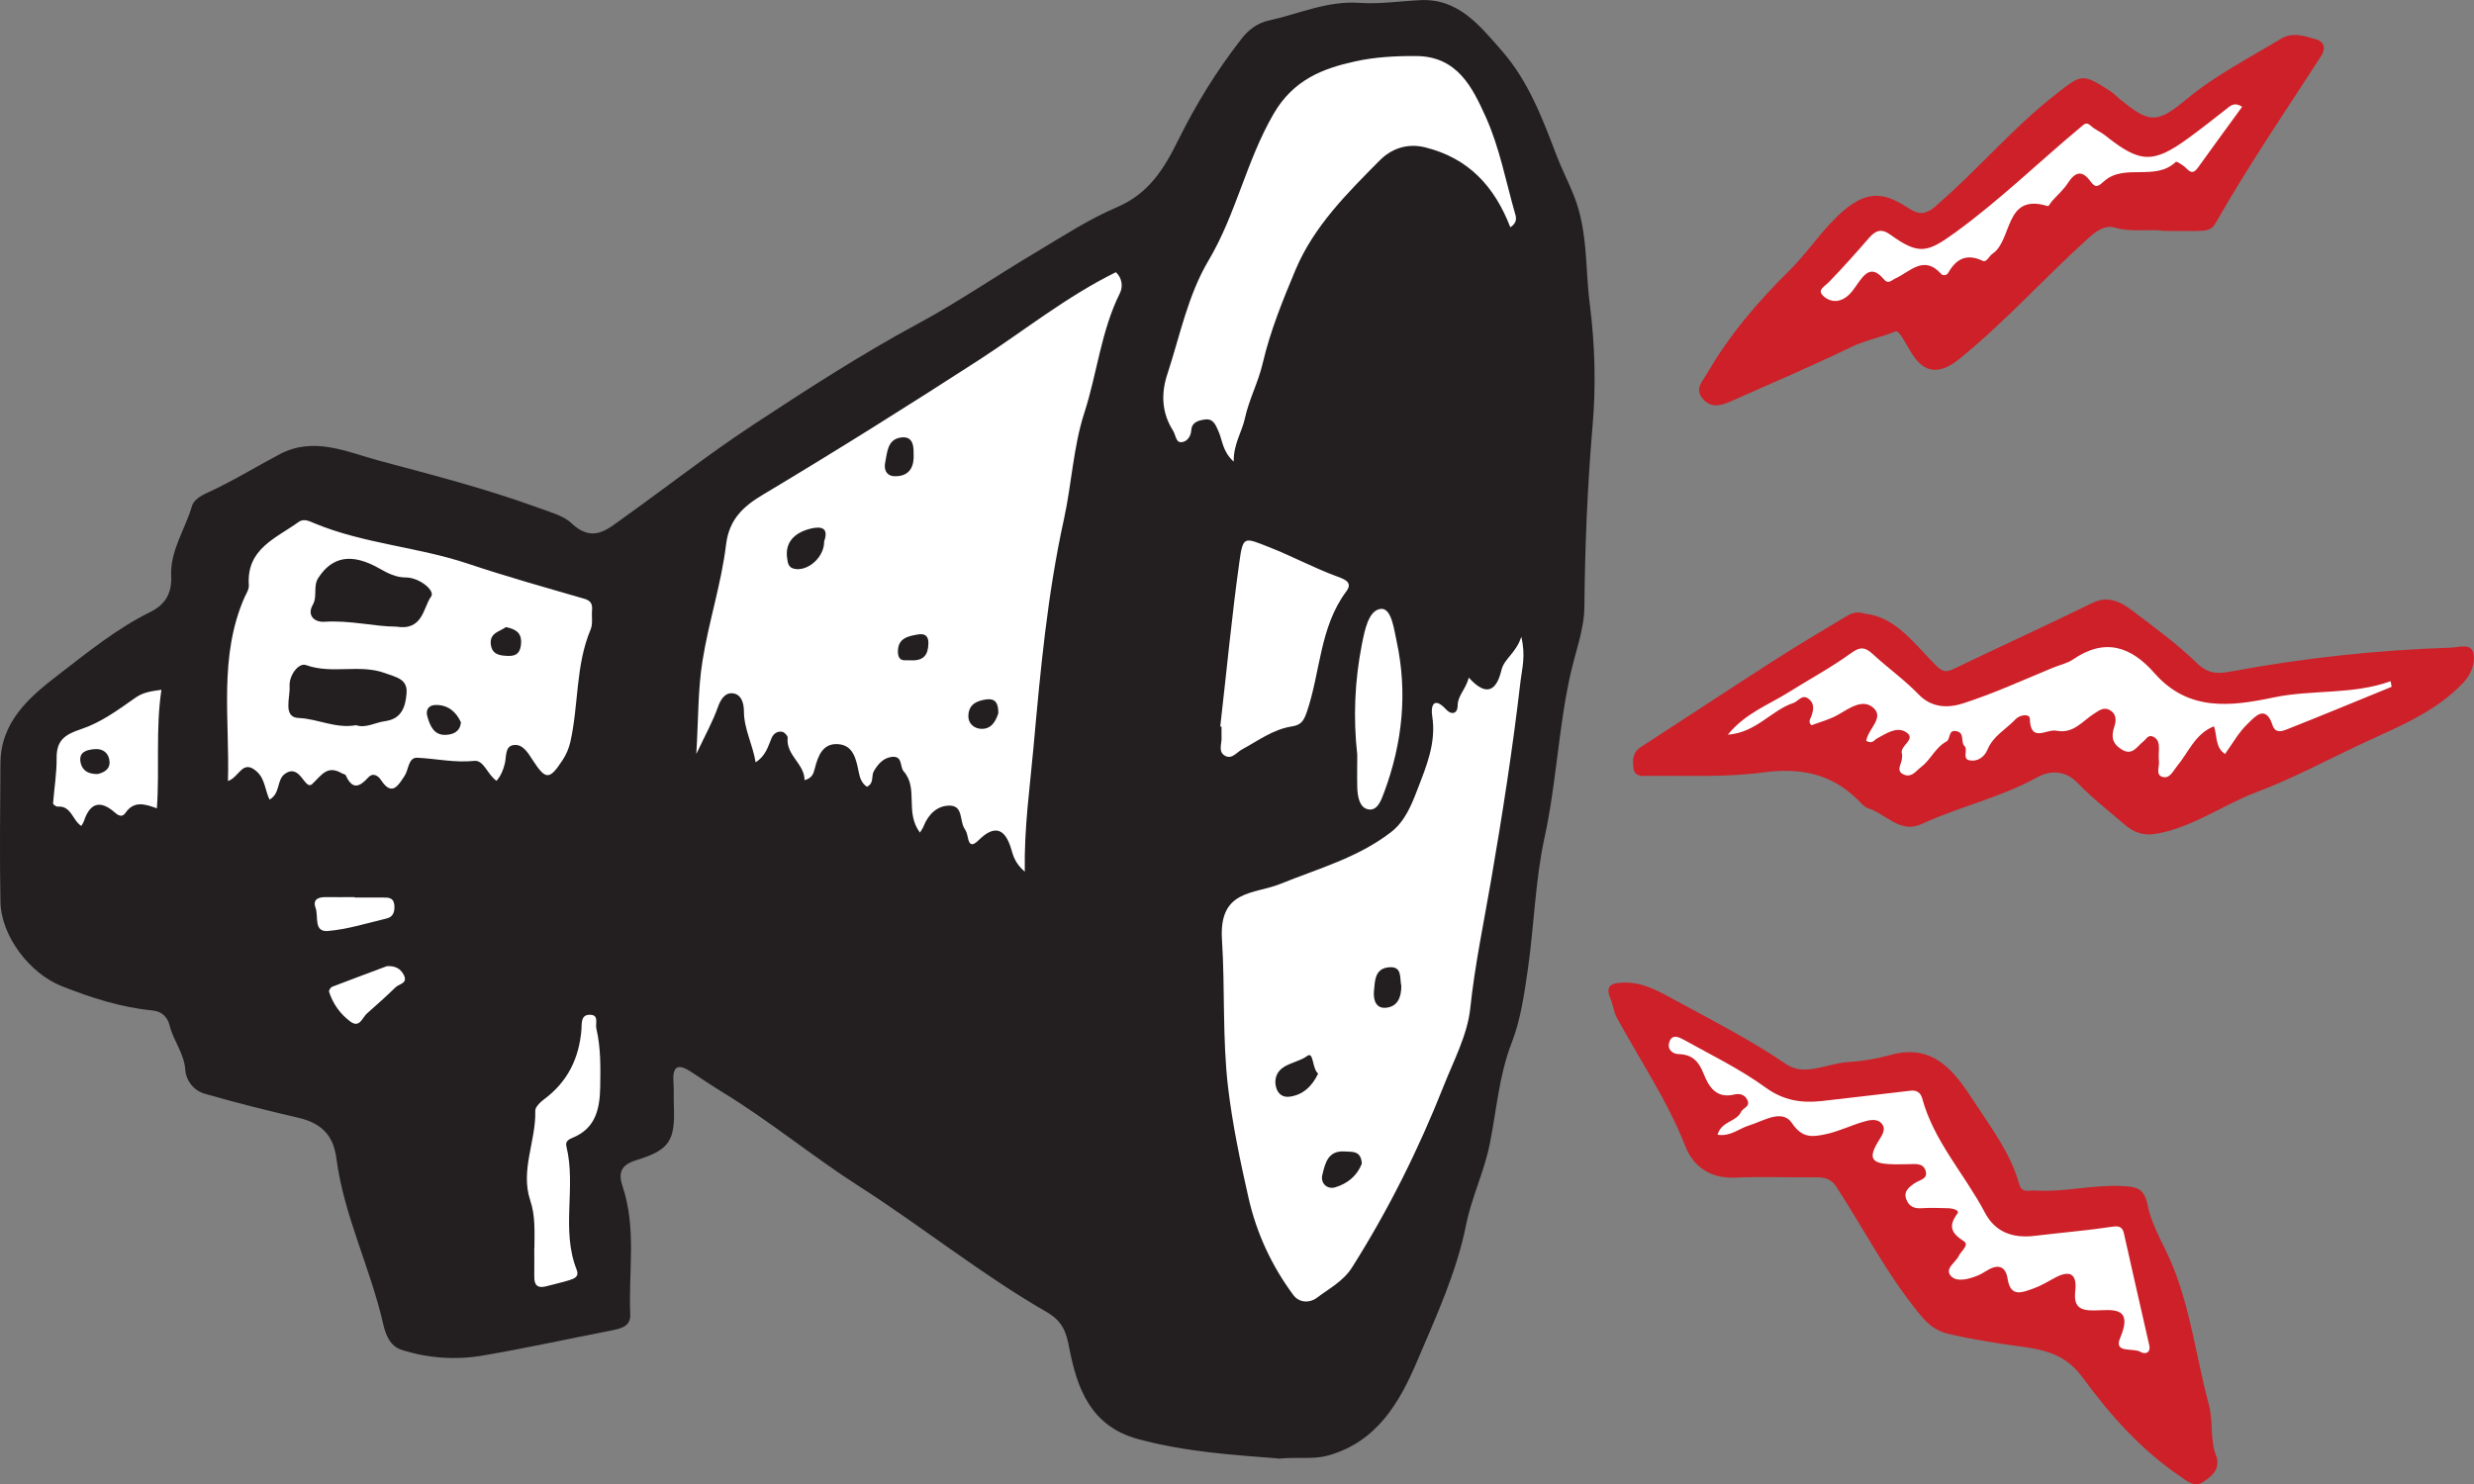 <?xml version="1.0" encoding="UTF-8"?><svg id="a" xmlns="http://www.w3.org/2000/svg" width="173" height="103.82" viewBox="0 0 173 103.82"><rect x="0" y="0" width="173" height="103.82" fill="#808080" stroke="none"/><path d="m83.71,10.13l-7.18,7.18-28.86,17.65-7.48,4.04-13.46-2.99-9.87-.15-2.24,3.89-3.29,5.68-8.67,5.38-.45,9.57,2.24,5.83s5.38,1.2,6.28,1.5,5.98,7.63,5.98,7.63l6.88,2.54,6.13,14.81,13.16-1.2-.9-5.98-.89-5.95,3.88-.04.45-8.38,4.49.3,25.57,18.84s5.83,7.93,6.28,7.93,11.52-.45,12.71-.45,5.23-7.78,5.23-8.67,6.43-24.23,6.43-24.23l3.29-37.69-1.5-15.11-5.53-8.97-10.47-.15-5.38,2.39-2.84,4.79Z" fill="#fff"/><polygon points="120.66 25.83 130.38 15.06 134.12 15.36 145.18 6.99 149.97 9.53 159.99 3.55 154.16 13.57 144.58 15.21 136.36 23.29 131.12 22.24 120.66 25.83" fill="#fff"/><path d="m116.02,53.35l13.76-9.27,5.83,3.44,4.34-.6,6.58-3.89,3.29,2.24,4.34,2.69s6.13-.3,6.58-.45,9.87-.9,9.87-.9l-5.68,3.74-14.66,6.13-5.83-4.04-6.43,2.69-5.23.6-5.83-3.59-10.92,1.2Z" fill="#fff"/><path d="m114.37,70.55l5.68,10.47,7.03-.3,2.54,1.35,5.68,8.97,5.38.75s5.53,2.24,6.28,2.54,4.94,4.94,4.94,4.94l-1.35-11.52-2.24-3.14-7.63-.15-5.38-8.52-2.09-1.2-7.93,1.5-10.92-5.68Z" fill="#fff"/><path d="m89.36,102.01c-3.09-.24-6.46-.45-9.77-1.35-3.29-.89-4.26-3.49-4.81-6.33-.22-1.16-.46-1.91-1.61-2.57-4.56-2.63-8.67-5.95-13.09-8.78-3.25-2.08-6.21-4.54-9.5-6.55-.75-.46-1.5-.96-2.24-1.45-.81-.53-1.32-.54-1.25.65.04.56.01,1.12.03,1.68.1,2.47-.28,3.12-2.63,3.84-1.09.33-1.27.91-.95,1.85.98,2.93.4,5.96.53,8.94.04.87-.7,1-1.37,1.13-2.97.58-5.93,1.23-8.91,1.74-1.91.33-3.84.2-5.7-.39-.84-.26-1.14-1.13-1.29-1.79-.89-3.93-2.75-7.58-3.28-11.62-.18-1.38-.83-2.4-2.63-2.82-2.19-.51-4.4-1.06-6.58-1.69-.8-.23-1.31-.96-1.35-1.65-.08-1.18-.84-2.05-1.1-3.13-.12-.49-.47-.97-1.17-1.04-2.22-.21-4.32-.89-6.39-1.71-2.21-.88-4.23-3.48-4.27-5.91-.06-3.22-.02-6.43,0-9.65.01-2.93,2.02-4.65,4.05-6.21,2.05-1.58,4.08-3.23,6.42-4.39,1.06-.52,1.53-1.31,1.47-2.54-.08-1.76.98-3.24,1.45-4.87.11-.39.55-.7,1.07-.93,1.73-.79,3.37-1.8,5.05-2.69,2.4-1.28,4.7-.17,6.97.44,3.69.99,7.4,1.94,11,3.25.85.31,1.9.6,2.42,1.1,1.53,1.46,2.54.45,3.67-.35,3.01-2.15,5.93-4.44,9.01-6.47,3.78-2.49,7.58-4.95,11.58-7.11,2.82-1.52,5.48-3.35,8.24-4.99,1.86-1.11,3.69-2.31,5.66-3.15,2.24-.96,3.3-2.67,4.32-4.74,1.23-2.49,2.71-4.88,4.43-7.08.47-.6,1.09-1.07,1.86-1.24,2.11-.46,4.1-1.4,6.36-1.24,1.4.1,2.83-.12,4.25-.19,2.7-.13,4.18,1.81,5.7,3.53,1.86,2.12,2.86,4.76,3.84,7.35.36.93.82,1.83,1.19,2.75,1.01,2.5.8,5.09,1.13,7.64.36,2.85.44,5.7.19,8.54-.36,4.22-.53,8.43-.57,12.66-.02,1.58-.64,3.15-.98,4.71-.84,3.77-.98,7.63-1.81,11.41-.65,3-.72,6.12-1.16,9.17-.25,1.74-.5,3.54-1.13,5.16-.9,2.31-1.06,4.74-1.54,7.1-.39,1.94-1.26,3.7-1.65,5.63-.66,3.32-2.09,6.4-3.4,9.49-1.24,2.93-2.83,5.71-6.27,6.66-1.06.29-2.13.08-3.49.22Zm-25.05-43.74c.14-.23.23-.35.28-.49.33-.83.95-1.43,1.81-1.43.98,0,.68,1.09,1.06,1.63.11.16.17.37.21.56.11.62.34.65.77.22,1.08-1.06,1.83-.86,2.27.62.15.52.29,1.02.95,1.59-.05-3.11.36-5.9.61-8.7.48-5.35.97-10.69,2.13-15.96.54-2.46.65-5.04,1.42-7.42.9-2.77,1.17-5.73,2.49-8.38.24-.48.14-1.09-.28-1.47-3.43,1.69-6.36,4.05-9.5,6.09-4.99,3.23-10.03,6.39-15.13,9.44-1.33.79-2.41,1.68-2.63,3.53-.33,2.74-1.22,5.41-1.65,8.15-.32,2-.28,4.05-.43,6.49.64-1.35,1.15-2.27,1.5-3.25.19-.55.48-1.01.98-1,.68.02.85.72.85,1.25,0,1.24.6,2.28.82,3.58.75-.49.87-1.15,1.13-1.73.14-.3.42-.47.74-.4.15.03.38.28.37.41-.13,1.24,1.18,1.81,1.18,2.97.55-.15.63-.48.72-.83.22-.86.55-1.76,1.61-1.69,1.06.06,1.27,1.02,1.44,1.87.09.45.2.85.59,1.11.53-.25.28-.75.49-1.1.31-.52.67-.92,1.26-.99.77-.08.54.7.82,1.01,1.06,1.21.06,2.85,1.14,4.29Zm38.4-10.87c-.24.86-.77,1.25-.78,1.94,0,.61-.45.68-.81.28-.88-.95-1.08-.22-.97.46.3,1.87-.42,3.55-1.04,5.16-.4,1.04-.86,2.22-1.86,2.98-2.31,1.78-5.09,2.54-7.73,3.61-1.83.74-4.3.37-4.07,3.91.22,3.43.02,6.92.43,10.35.31,2.59.85,5.16,1.43,7.71.56,2.46,1.61,4.73,3.12,6.77.44.6,1.19.56,1.65.21.86-.65,1.85-1.16,2.46-2.12,2.55-4.03,4.67-8.29,6.42-12.72.7-1.77,1.65-3.55,1.85-5.4.32-3.03.95-6.01,1.46-8.98.8-4.64,1.52-9.27,2.06-13.94.1-.88.37-1.72.05-3.08-.38,1.18-1.19,1.5-1.39,2.34-.32,1.32-.97,1.96-2.27.53Zm-67.99,7.22c.31-.37.47-.75.58-1.21.12-.45,0-1.19.58-1.29.67-.12,1.04.54,1.36,1.03.92,1.42,1.18,1.43,2.11,0,.25-.38.42-.78.53-1.24.59-2.61.36-5.36,1.42-7.88.17-.4.06-.91.1-1.36.03-.39-.06-.64-.51-.78-2.75-.8-5.51-1.57-8.22-2.48-3.49-1.16-7.22-1.38-10.64-2.79-.39-.16-.77-.38-1.15-.11-1.57,1.14-3.66,1.87-3.48,4.42.02.28-.17.58-.3.85-1.82,4.16-1.03,8.51-1.16,12.85.8-.26,1.01-1.57,2.02-.66.58.52.57,1.32.89,1.96.79-.46.47-1.4,1.1-1.82,1.06-.72,1.36,1.21,1.88.73.67-.63,1.05-1.35,2.08-.75.09.05.24.07.27.14.46,1.03.96.83,1.59.13.28-.3.64-.16.88.21.77,1.18,1.22.33,1.64-.3.3-.44.25-1.31.91-1.27,1.32.07,2.61.36,3.97.22.67-.07.92.98,1.56,1.4ZM105.61,15.9c.5-.33.42-.68.34-.94-.65-2.27-1.09-4.64-2.05-6.77-.92-2.03-1.96-4.25-4.87-4.27-1.44-.01-2.9.07-4.25.37-2.28.5-4.34,1.28-5.73,3.69-1.9,3.28-2.62,7.01-4.54,10.24-1.45,2.44-2,5.27-2.88,7.95-.44,1.32-.41,2.68.39,3.94.18.28.21.82.54.82.39.01.71-.35.74-.82.04-.61.54-.71.98-.77.58-.07.74.42.93.84.28.62.26,1.38,1.06,2.11-.02-1.23.58-2.09.78-3.02.29-1.34.94-2.53,1.25-3.87.52-2.23,1.4-4.4,2.29-6.52,1.28-3.05,3.61-5.36,5.88-7.65.78-.79,1.88-1.25,3.2-.92,3.01.75,4.83,2.71,5.94,5.58Zm-20.29,34.92s.07,0,.1.01c0,.25-.01.51,0,.76.02.43-.25.98.22,1.26.49.3.82-.22,1.21-.43,1.13-.61,2.18-1.41,3.49-1.61.65-.1.83-.39,1.05-1.03.95-2.79.89-5.91,2.75-8.41.45-.6-.02-.82-.59-1.03-1.65-.6-3.19-1.44-4.83-2.08-1.72-.67-1.8-.81-2.06,1.09-.53,3.81-.89,7.64-1.33,11.46Zm-47.96,36.48c0,.66.01,1.33,0,1.99-.01.61.24.84.84.68.54-.15,1.09-.26,1.62-.43.33-.11.7-.22.5-.74-1.1-2.79-.02-5.77-.71-8.6-.1-.4.18-.51.48-.64,1.57-.66,1.85-2.02,1.88-3.51.02-1.38.05-2.75-.27-4.11-.08-.35.2-.94-.42-.96-.67-.03-.59.58-.62,1.02-.16,2.01-.96,3.66-2.6,4.88-.27.2-.64.55-.63.82.06,2.1-1.06,4.14-.35,6.27.37,1.09.29,2.22.29,3.34ZM11.28,48.25c-.72.1-1.27.17-1.82.56-1.19.84-2.41,1.73-3.76,2.18-1.15.38-1.75.77-1.74,2.03.01,1.06-.17,2.12-.25,3.18,0,.07.22.23.33.22.95-.08,1.03.98,1.65,1.35.08-.16.15-.24.18-.34q.64-1.93,2.16-.6c.27.24.52.35.75.02.59-.86,1.37-.61,2.19-.31.2-2.79-.1-5.49.32-8.31Zm83.63,4.54c0,.76-.02,1.53,0,2.29.02.63.15,1.41.76,1.53.65.13.91-.63,1.12-1.19,1.28-3.44,1.65-6.98.87-10.58-.18-.83-.36-2.34-1.11-2.25-.86.1-1.12,1.5-1.32,2.49-.5,2.56-.61,5.13-.32,7.72Zm-67.86,14.79c-1.27.48-2.55.95-3.82,1.44-.11.04-.25.26-.22.35.27.84.77,1.54,1.47,2.07.67.51.84-.25,1.18-.55.68-.6,1.36-1.21,2.01-1.84.25-.24.88-.26.56-.87-.25-.47-.64-.63-1.18-.6Zm-2.25-4.81s0-.01,0-.02c-.66,0-1.32.01-1.98,0-.54-.01-.98.14-.75.76.21.58-.15,1.69.85,1.61,1.39-.12,2.76-.55,4.13-.88.47-.11.57-.52.52-.97-.06-.5-.43-.49-.79-.49-.66,0-1.32,0-1.98,0Z" fill="#231f20"/><path d="m130.37,42.92c2.16.21,3.46,2.07,4.95,3.57.53.53.75.56,1.33.28,3.2-1.54,6.44-3.01,9.63-4.58,1.2-.59,2.07-.05,2.92.59,1.51,1.15,3.06,2.27,4.41,3.59.78.76,1.44.78,2.39.6,5.09-.95,10.22-1.5,15.39-1.67.55-.02,1.45-.35,1.58.44.11.65-.15,1.41-.71,2-1.96,2.08-4.56,3.09-7.06,4.26-2.45,1.14-4.84,2.44-7.37,3.39-2.33.88-4.37,2.4-6.89,2.9-1.09.22-1.75-.07-2.45-.68-1.08-.93-2.22-1.82-3.2-2.84-.88-.92-1.96-.88-2.8-.42-2.58,1.44-5.47,2.06-8.12,3.29-1.51.7-2.51-.74-3.77-1.12-.25-.08-.48-.37-.67-.56-1.89-1.87-4.06-2.28-6.67-1.93-2.61.35-5.28.21-7.93.24-.4,0-1.01.11-1.1-.51-.08-.55-.09-1.12.5-1.5,3.11-2.01,6.2-4.06,9.32-6.06,1.63-1.05,3.3-2.04,4.97-3.04.34-.2.7-.44,1.36-.25Zm.13,8.9c.44.25.55-.06.76-.17.62-.34,1.36-.84,1.99-.46.85.51-.46.96-.25,1.54.03.09,0,.2,0,.3,0,.4-.51.92.19,1.17.51.18.79-.28,1.15-.55.68-.52.99-1.37,1.78-1.79.28-.15.09-.9.75-.7.52.15.22.73.5,1.02.28.28-.21.92.39,1.01.56.09,1.02-.27,1.22-.76.4-.96,1.29-1.41,1.95-2.11.34-.36,1-.39,1.01-.06.04,1.74,1.17.71,1.86.85,1.2.24,1.83-.69,2.66-1.21.35-.22.68-.48,1.11-.21.44.27.41.74.29,1.1-.24.7-.18,1.2.48,1.62.78.5,1.09-.21,1.53-.54.23-.18.35-.53.74-.32.31.17.36.47.36.79,0,.31-.04.62,0,.92.04.37-.25.93.24,1.08.5.15.72-.37,1.01-.73.81-.96,1.26-2.28,2.6-2.81.23.71.08,1.48.77,1.94.54-.75.96-1.52,1.57-2.1.49-.47,1.26-1.42,1.75.08.2.6.66.43,1,.3,2.45-.97,4.89-1.98,7.33-2.98l-.07-.39c-2.66.96-5.46.57-8.16,1.13-3.03.64-5.98,1-8.35-1.69-1.63-1.86-3.46-2.51-5.72-.95-.34.24-.91.37-1.37.56-2.09.86-4.15,1.81-6.3,2.5-1,.32-2.16.35-3.1-.62-.98-1.02-2.15-1.85-3.19-2.81-.54-.5-.88-.57-1.55-.08-1.39,1.01-2.92,1.83-4.37,2.74-1.38.87-3.01,1.45-4.24,2.96,2-.15,3.04-1.71,4.59-2.22.35-.12.61-.65,1.07-.28.44.35.33.82.16,1.26-.08.19-.2.36.03.58.61-.23,1.27-.4,1.85-.73.81-.46,1.74-1.16,2.49-.48.77.7-.4,1.48-.51,2.31Z" fill="#cd2028"/><path d="m155.02,102c.19.85-.4,1.27-.93,1.64-.62.43-1.11-.01-1.63-.37-2.75-1.86-4.93-4.32-6.85-6.95-1.49-2.04-3.55-1.99-5.6-2.32-1.25-.2-2.5-.4-3.72-.69-.82-.19-1.38-.57-2.03-1.36-2.29-2.78-3.91-5.96-5.85-8.94-.37-.56-.82-.67-1.42-.66-1.89.02-3.78-.06-5.66.02-1.72.07-2.91-.75-3.48-2.2-1.25-3.19-3.17-6.01-4.79-8.99-.22-.41-.26-.88-.43-1.28-.46-1.06.18-1.14.91-1.17,1.38-.05,2.57.67,3.69,1.28,2.59,1.41,5.22,2.75,7.68,4.43,1.28.88,2.86-.06,4.31-.15,1-.06,2.02-.23,2.98-.5,3.04-.84,4.49,1.19,5.84,3.26,1.19,1.83,2.55,3.6,3.15,5.75.19.69.69.45,1.1.47,2.04.14,4.03-.41,6.08-.31,1.02.05,1.57.12,1.82,1.38.3,1.49,1.2,2.84,1.77,4.28,1.25,3.12,1.64,6.43,2.5,9.64.33,1.23.04,2.54.57,3.72Zm-34.91-22.63c.91.14,1.5-.44,2.2-.65.99-.3,2.31-1.19,3-.16.74,1.11,1.5.95,2.37.77.89-.19,1.72-.6,2.6-.86.43-.13.98-.26,1.3.12.35.41,0,.85-.24,1.25-.7,1.16-.49,1.54.88,1.59.41.02.82,0,1.22,0,.45,0,1.01-.11,1.2.42.23.63-.42.67-.77.92-.35.26-.78.54-.57,1.11.18.5.55.67,1.07.63.61-.04,1.22-.02,1.84,0,.29,0,.85.13.67.37-.67.9-.42,1.38.45,1.94.4.26-.2.69-.36,1.03-.22.47-1.02.88-.54,1.41.39.42,1.16.23,1.74.01.28-.1.55-.26.81-.42.76-.46,1.28-.27,1.41.61.21,1.33,1.05.93,1.79.67.52-.18,1.01-.48,1.49-.74,1.02-.56,1.59-.34,1.45.89-.12,1.08.26,1.4,1.34,1.38,1.14-.01,2.77-.37,1.8,1.92-.48,1.12.92.67,1.42.98.3.19.74.09.61-.48-.59-2.6-1.19-5.2-1.77-7.81-.1-.46-.36-.53-.78-.47-1.8.27-3.62.42-5.43.64-1.64.2-2.82-.3-3.52-1.64-1.42-2.69-3.57-4.98-4.38-7.99-.11-.39-.39-.57-.81-.52-2.06.24-4.12.49-6.18.72-1.43.16-2.69-.02-3.97-.95-1.78-1.29-3.79-2.27-5.72-3.34-.31-.17-.81-.43-1,.18-.16.51.23.82.65.83.95.03,1.4.49,1.75,1.37.34.86.86,1.77,2.13,1.46.33-.08.72-.04.92.36.25.49-.3.56-.43.85-.34.72-1.39.64-1.65,1.62Z" fill="#cd2028"/><path d="m151.37,16.15c-1.16-.15-2.32.11-3.49-.23-.68-.2-1.29.23-1.86.75-3.05,2.75-5.79,5.83-8.99,8.42-1.28,1.04-2.29,1.06-3.14-.07-.48-.63-1.04-1.97-1.35-1.84-1.01.42-2.09.61-3.08,1.09-2.78,1.34-5.62,2.56-8.45,3.81-.67.29-1.37.5-1.95-.2-.57-.69-.03-1.17.3-1.74,1.56-2.7,3.56-5.04,5.77-7.22,1.32-1.3,2.3-2.89,3.72-4.13,1.78-1.54,2.96-1.3,4.59-.24.75.49,1.19.46,1.84-.08,2.95-2.49,5.41-5.49,8.47-7.87,1.8-1.4,1.82-1.51,3.78-.25.25.16.47.39.7.58,2.08,1.7,2.59,1.74,4.68,0,2.01-1.67,4.33-2.85,6.54-4.19.86-.53,1.66-.22,2.47,0,.62.17.73.64.39,1.18-2.5,3.86-5.09,7.67-7.37,11.67-.33.59-.79.55-1.29.56-.76.02-1.53,0-2.29,0Zm5.4-8.69c-.56-.36-.84-.03-1.16.22-.84.66-1.68,1.32-2.54,1.95-2.5,1.83-3.41,1.8-5.85-.15-.31-.25-.71-.4-1-.67-.32-.3-.45-.15-.72.08-2.94,2.45-5.68,5.13-8.8,7.39-1.9,1.37-2.5,1.59-4.49.15-.67-.49-1.07-.3-1.54.24-.9,1.04-1.82,2.07-2.78,3.06-.28.29-.8.53-.45.91.24.27.71.53,1.23.36.58-.19.88-.66,1.19-1.1.51-.73,1-1.39,1.85-.39.34.41.53.1.86-.05.99-.45,1.96-1.65,3.16-.31.15.17.41.11.52-.09.57-1,1.31-1.33,2.41-.81.25.12.44-.35.67-.5,1.42-.96.81-4.29,3.87-3.33.05.02.18-.22.28-.34.37-.42.81-.8,1.11-1.26.52-.81,1.01-.95,1.61-.11.35.49.56.3.94-.04,1.42-1.26,3.58.03,5.01-1.35.05-.05.53.24.73.45.33.35.53.35.82-.05,1.01-1.42,2.05-2.82,3.08-4.24Z" fill="#cd2028"/><path d="m57.63,37.88c.01,1.11-1.16,2.12-2.11,1.9-.38-.09-.43-.39-.47-.69-.19-1.16.52-1.79,1.47-2.07.56-.16,1.54-.34,1.11.85Z" fill="#231f20"/><path d="m62.63,33.31c-.59.02-.85-.4-.73-.97.15-.69.14-1.61,1.11-1.74.95-.13.87.82.88,1.25.02.66-.19,1.45-1.26,1.46Z" fill="#231f20"/><path d="m69.81,49.89c-.16.47-.43,1.12-1.2,1.09-.49-.02-.95-.37-.89-1.01.07-.75.63-.96,1.26-1.05.57-.08.84.21.83.96Z" fill="#231f20"/><path d="m63.56,46.19c-.21-.04-.75.16-.77-.58-.02-.97.69-1.11,1.39-1.23.45-.08.76.06.74.63-.02.78-.3,1.26-1.36,1.17Z" fill="#231f20"/><path d="m92.17,75.1c-.42.89-1.08,1.5-2.01,1.61-.82.1-1.05-.75-.96-1.25.2-1.08,1.48-1.06,2.21-1.6.46-.34.33.87.76,1.23Z" fill="#231f20"/><path d="m95.22,81.41c-.31.81-.99,1.39-1.86,1.64-.56.16-1.04-.29-.89-.88.19-.78.38-1.71,1.55-1.63.53.04,1.17-.09,1.21.88Z" fill="#231f20"/><path d="m97.99,68.97c0,.74-.23,1.45-1.09,1.52-.73.06-.88-.62-.82-1.2.07-.68.05-1.53,1.02-1.63.98-.1.76.72.89,1.31Z" fill="#231f20"/><path d="m27.69,43.83c-1.49,0-3.22-.46-5-.34-.71.05-1.24-.45-.82-1.18.35-.62,0-1.29.39-1.89.97-1.5,2.34-1.76,4.28-.65.58.33,1.15.62,1.82.62.99,0,2.08.93,1.79,1.33-.57.78-.56,2.42-2.45,2.11Z" fill="#231f20"/><path d="m24.92,50.72c-1.43.27-2.67-.44-4.04-.5-1.12-.05-.58-1.42-.63-2.21-.05-.78.64-1.68,1.15-1.49,1.83.66,3.75-.1,5.55.57.75.28,1.56.4,1.48,1.39-.07.92-.32,1.8-1.49,1.96-.7.09-1.35.51-2.03.29Z" fill="#231f20"/><path d="m32.23,50.53c-.06.67-.57.85-1.06.87-.81.04-1.09-.61-1.28-1.26-.15-.49.08-.82.57-.83.85-.01,1.42.45,1.77,1.21Z" fill="#231f20"/><path d="m35.37,43.86c.63.14,1.09.34,1.07,1.08-.02.62-.25.96-.89.94-.57-.02-1.14-.07-1.23-.81-.09-.81.62-.89,1.05-1.2Z" fill="#231f20"/><path d="m6.84,54.14c-.8.02-1.15-.37-1.22-.89-.09-.68.48-.81,1-.85.61-.06,1,.31,1.04.86.04.62-.49.79-.82.88Z" fill="#231f20"/></svg>